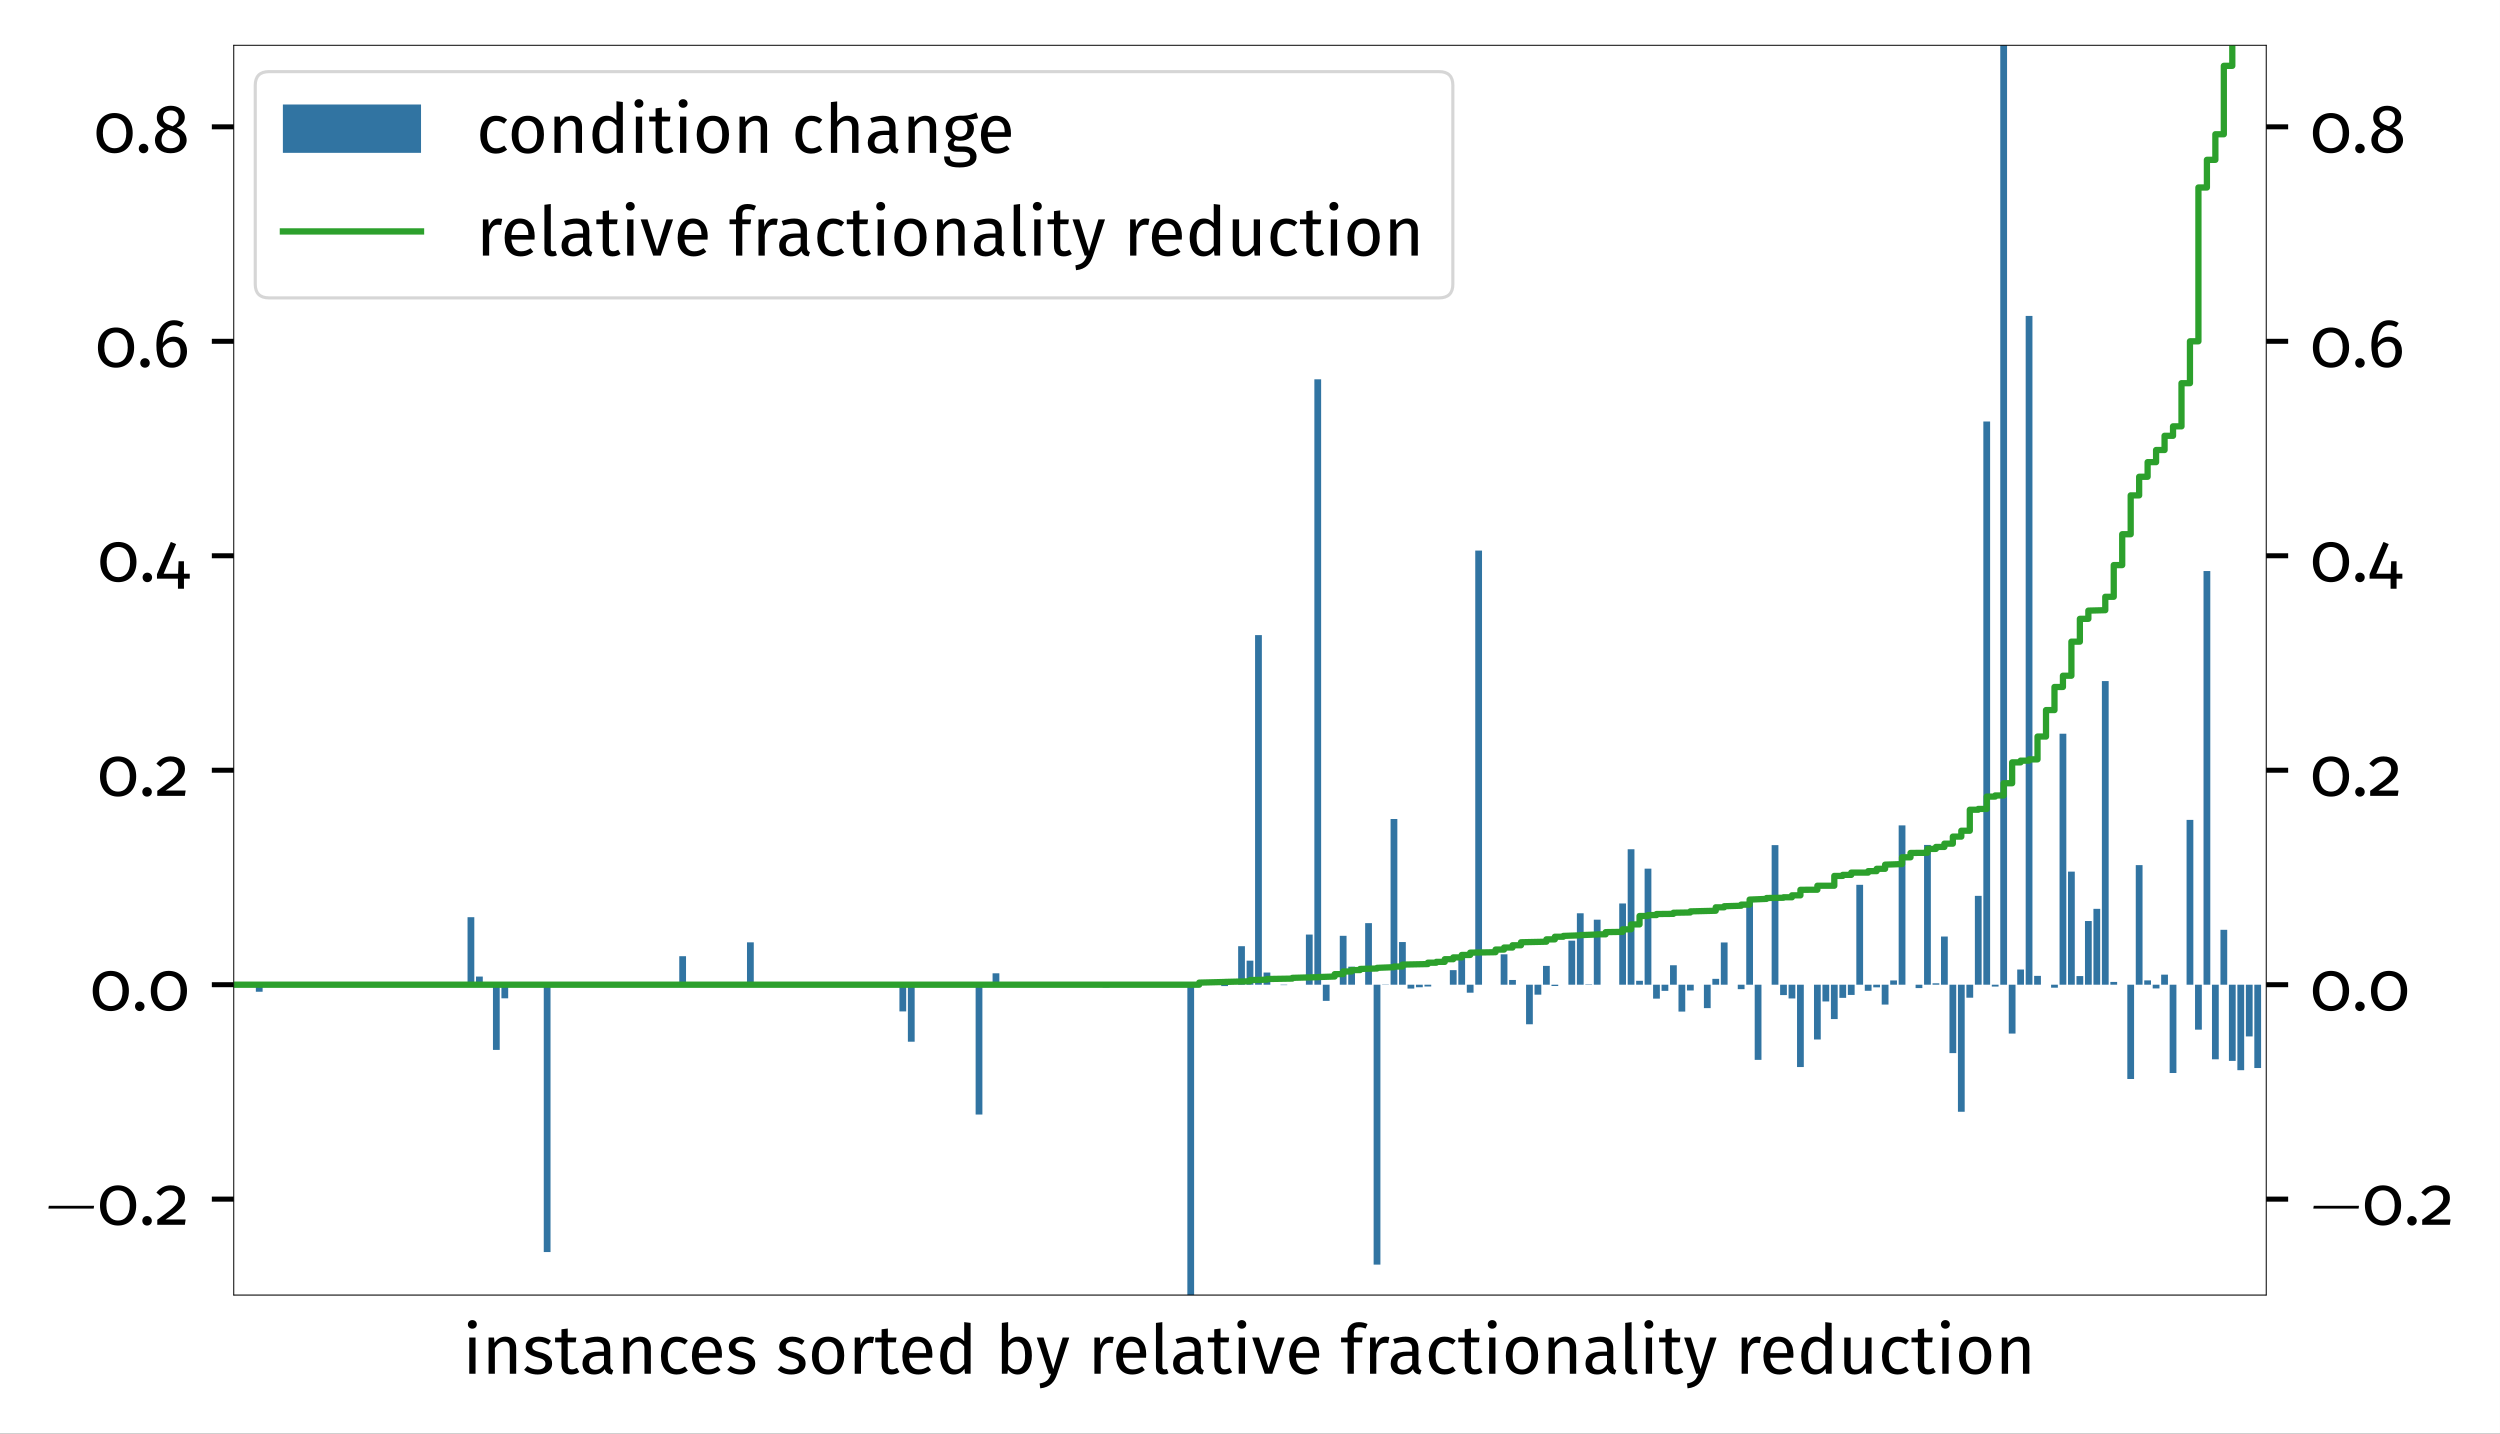 <?xml version="1.0" encoding="UTF-8"?>
<svg xmlns="http://www.w3.org/2000/svg" xmlns:xlink="http://www.w3.org/1999/xlink" width="398.111pt" height="228.295pt" viewBox="0 0 398.111 228.295" version="1.1">
<rect x="0" y="0" width="398.111" height="228.295" fill="#333333" stroke="none"/>
<defs>
<g>
<symbol overflow="visible" id="glyph0-0">
<path style="stroke:none;" d="M 5.953 -11.5 L 1.344 -11.5 L 1.344 3.828 L 5.953 3.828 Z M 5.359 -10.938 L 5.359 3.266 L 1.953 3.266 L 1.953 -10.938 Z M 3.547 -4.938 C 3.125 -4.938 2.531 -4.812 2.531 -4.516 C 2.531 -4.375 2.625 -4.266 2.797 -4.266 C 2.844 -4.266 2.875 -4.266 2.938 -4.297 C 3.125 -4.375 3.281 -4.422 3.5 -4.422 C 4.047 -4.422 4.172 -4.078 4.172 -3.656 C 4.172 -3.078 3.969 -2.859 3.172 -2.812 L 3.172 -1.891 C 3.172 -1.734 3.312 -1.625 3.453 -1.625 C 3.578 -1.625 3.719 -1.734 3.719 -1.891 L 3.719 -2.391 C 4.453 -2.5 4.766 -2.906 4.766 -3.688 C 4.766 -4.344 4.484 -4.938 3.547 -4.938 Z M 3.453 -1.312 C 3.234 -1.312 3.062 -1.156 3.062 -0.938 C 3.062 -0.703 3.234 -0.531 3.453 -0.531 C 3.672 -0.531 3.828 -0.703 3.828 -0.938 C 3.828 -1.156 3.672 -1.312 3.453 -1.312 Z M 3.453 -1.312 "/>
</symbol>
<symbol overflow="visible" id="glyph0-1">
<path style="stroke:none;" d="M 1.531 -8.547 C 1.125 -8.547 0.828 -8.25 0.828 -7.859 C 0.828 -7.469 1.125 -7.172 1.531 -7.172 C 1.953 -7.172 2.25 -7.469 2.25 -7.859 C 2.25 -8.25 1.953 -8.547 1.531 -8.547 Z M 2.047 -5.766 L 1.047 -5.766 L 1.047 0 L 2.047 0 Z M 2.047 -5.766 "/>
</symbol>
<symbol overflow="visible" id="glyph0-2">
<path style="stroke:none;" d="M 3.75 -5.906 C 3 -5.906 2.391 -5.516 2 -4.922 L 1.906 -5.766 L 1.047 -5.766 L 1.047 0 L 2.047 0 L 2.047 -4.094 C 2.438 -4.703 2.875 -5.109 3.516 -5.109 C 4.078 -5.109 4.422 -4.859 4.422 -4 L 4.422 0 L 5.438 0 L 5.438 -4.141 C 5.438 -5.234 4.812 -5.906 3.75 -5.906 Z M 3.75 -5.906 "/>
</symbol>
<symbol overflow="visible" id="glyph0-3">
<path style="stroke:none;" d="M 2.609 -5.906 C 1.406 -5.906 0.531 -5.234 0.531 -4.312 C 0.531 -3.5 1.016 -2.969 2.266 -2.641 C 3.391 -2.344 3.672 -2.125 3.672 -1.562 C 3.672 -1 3.188 -0.672 2.438 -0.672 C 1.812 -0.672 1.266 -0.891 0.812 -1.234 L 0.281 -0.625 C 0.781 -0.188 1.484 0.125 2.453 0.125 C 3.625 0.125 4.734 -0.422 4.734 -1.625 C 4.734 -2.625 4.031 -3.109 2.812 -3.422 C 1.891 -3.656 1.578 -3.875 1.578 -4.344 C 1.578 -4.812 1.984 -5.109 2.641 -5.109 C 3.172 -5.109 3.625 -4.938 4.141 -4.609 L 4.562 -5.25 C 4.016 -5.656 3.422 -5.906 2.609 -5.906 Z M 2.609 -5.906 "/>
</symbol>
<symbol overflow="visible" id="glyph0-4">
<path style="stroke:none;" d="M 3.578 -0.938 C 3.281 -0.781 3.062 -0.703 2.797 -0.703 C 2.297 -0.703 2.109 -0.969 2.109 -1.562 L 2.109 -5 L 3.375 -5 L 3.484 -5.766 L 2.109 -5.766 L 2.109 -7.203 L 1.109 -7.078 L 1.109 -5.766 L 0.094 -5.766 L 0.094 -5 L 1.109 -5 L 1.109 -1.516 C 1.109 -0.438 1.688 0.125 2.656 0.125 C 3.156 0.125 3.578 0 3.953 -0.266 Z M 3.578 -0.938 "/>
</symbol>
<symbol overflow="visible" id="glyph0-5">
<path style="stroke:none;" d="M 4.922 -1.344 L 4.922 -3.984 C 4.922 -5.188 4.297 -5.906 2.906 -5.906 C 2.25 -5.906 1.625 -5.766 0.906 -5.516 L 1.156 -4.781 C 1.75 -4.969 2.297 -5.078 2.719 -5.078 C 3.516 -5.078 3.922 -4.781 3.922 -3.938 L 3.922 -3.516 L 3.031 -3.516 C 1.422 -3.516 0.5 -2.844 0.5 -1.609 C 0.5 -0.578 1.188 0.125 2.328 0.125 C 3.031 0.125 3.641 -0.125 4.047 -0.734 C 4.234 -0.172 4.594 0.062 5.188 0.125 L 5.406 -0.562 C 5.109 -0.672 4.922 -0.844 4.922 -1.344 Z M 2.562 -0.625 C 1.906 -0.625 1.562 -0.984 1.562 -1.672 C 1.562 -2.453 2.109 -2.844 3.172 -2.844 L 3.922 -2.844 L 3.922 -1.516 C 3.594 -0.922 3.156 -0.625 2.562 -0.625 Z M 2.562 -0.625 "/>
</symbol>
<symbol overflow="visible" id="glyph0-6">
<path style="stroke:none;" d="M 3.141 -5.906 C 1.578 -5.906 0.625 -4.672 0.625 -2.844 C 0.625 -0.969 1.594 0.125 3.141 0.125 C 3.812 0.125 4.391 -0.094 4.906 -0.5 L 4.453 -1.156 C 4.016 -0.875 3.672 -0.719 3.188 -0.719 C 2.281 -0.719 1.703 -1.344 1.703 -2.859 C 1.703 -4.359 2.281 -5.078 3.188 -5.078 C 3.672 -5.078 4.031 -4.922 4.422 -4.641 L 4.906 -5.281 C 4.375 -5.734 3.828 -5.906 3.141 -5.906 Z M 3.141 -5.906 "/>
</symbol>
<symbol overflow="visible" id="glyph0-7">
<path style="stroke:none;" d="M 5.406 -3.062 C 5.406 -4.812 4.578 -5.906 3.016 -5.906 C 1.531 -5.906 0.625 -4.625 0.625 -2.828 C 0.625 -1 1.562 0.125 3.172 0.125 C 3.969 0.125 4.625 -0.141 5.188 -0.594 L 4.75 -1.188 C 4.25 -0.844 3.828 -0.688 3.25 -0.688 C 2.422 -0.688 1.797 -1.203 1.703 -2.547 L 5.375 -2.547 C 5.391 -2.672 5.406 -2.859 5.406 -3.062 Z M 4.406 -3.281 L 1.703 -3.281 C 1.781 -4.562 2.281 -5.109 3.047 -5.109 C 3.953 -5.109 4.406 -4.484 4.406 -3.359 Z M 4.406 -3.281 "/>
</symbol>
<symbol overflow="visible" id="glyph0-8">
<path style="stroke:none;" d="M 3.203 -5.906 C 1.562 -5.906 0.625 -4.672 0.625 -2.875 C 0.625 -1.047 1.562 0.125 3.203 0.125 C 4.828 0.125 5.766 -1.109 5.766 -2.891 C 5.766 -4.719 4.859 -5.906 3.203 -5.906 Z M 3.203 -5.094 C 4.156 -5.094 4.688 -4.391 4.688 -2.891 C 4.688 -1.375 4.156 -0.672 3.203 -0.672 C 2.234 -0.672 1.703 -1.375 1.703 -2.875 C 1.703 -4.391 2.25 -5.094 3.203 -5.094 Z M 3.203 -5.094 "/>
</symbol>
<symbol overflow="visible" id="glyph0-9">
<path style="stroke:none;" d="M 3.547 -5.906 C 2.844 -5.906 2.312 -5.469 2 -4.594 L 1.906 -5.766 L 1.047 -5.766 L 1.047 0 L 2.047 0 L 2.047 -3.297 C 2.297 -4.406 2.703 -4.922 3.422 -4.922 C 3.641 -4.922 3.75 -4.891 3.938 -4.859 L 4.125 -5.844 C 3.938 -5.875 3.734 -5.906 3.547 -5.906 Z M 3.547 -5.906 "/>
</symbol>
<symbol overflow="visible" id="glyph0-10">
<path style="stroke:none;" d="M 4.5 -8.219 L 4.5 -5.188 C 4.125 -5.594 3.625 -5.906 2.953 -5.906 C 1.531 -5.906 0.672 -4.625 0.672 -2.859 C 0.672 -1.062 1.453 0.125 2.859 0.125 C 3.578 0.125 4.156 -0.219 4.531 -0.797 L 4.625 0 L 5.516 0 L 5.516 -8.094 Z M 3.078 -0.672 C 2.25 -0.672 1.766 -1.359 1.766 -2.875 C 1.766 -4.375 2.297 -5.109 3.172 -5.109 C 3.734 -5.109 4.141 -4.812 4.5 -4.344 L 4.5 -1.516 C 4.125 -0.984 3.719 -0.672 3.078 -0.672 Z M 3.078 -0.672 "/>
</symbol>
<symbol overflow="visible" id="glyph0-11">
<path style="stroke:none;" d="M 3.688 -5.906 C 2.984 -5.906 2.438 -5.594 2.047 -5.047 L 2.047 -8.219 L 1.047 -8.094 L 1.047 0 L 1.922 0 L 2.031 -0.641 C 2.422 -0.156 2.922 0.125 3.562 0.125 C 4.969 0.125 5.828 -1.078 5.828 -2.891 C 5.828 -4.812 4.984 -5.906 3.688 -5.906 Z M 3.312 -0.672 C 2.797 -0.672 2.344 -0.984 2.047 -1.453 L 2.047 -4.203 C 2.344 -4.672 2.766 -5.109 3.391 -5.109 C 4.203 -5.109 4.75 -4.531 4.75 -2.891 C 4.75 -1.312 4.156 -0.672 3.312 -0.672 Z M 3.312 -0.672 "/>
</symbol>
<symbol overflow="visible" id="glyph0-12">
<path style="stroke:none;" d="M 5.281 -5.766 L 4.234 -5.766 L 2.734 -0.734 L 1.188 -5.766 L 0.109 -5.766 L 2.047 0 L 2.391 0 C 2.062 0.891 1.734 1.344 0.562 1.547 L 0.672 2.328 C 2.266 2.156 2.953 1.266 3.359 0.031 Z M 5.281 -5.766 "/>
</symbol>
<symbol overflow="visible" id="glyph0-13">
<path style="stroke:none;" d="M 2.188 0.125 C 2.484 0.125 2.766 0.062 2.984 -0.062 L 2.734 -0.766 C 2.625 -0.719 2.5 -0.703 2.359 -0.703 C 2.094 -0.703 2 -0.859 2 -1.156 L 2 -8.219 L 0.984 -8.094 L 0.984 -1.141 C 0.984 -0.312 1.453 0.125 2.188 0.125 Z M 2.188 0.125 "/>
</symbol>
<symbol overflow="visible" id="glyph0-14">
<path style="stroke:none;" d="M 5.281 -5.766 L 4.219 -5.766 L 2.719 -0.891 L 1.203 -5.766 L 0.109 -5.766 L 2.109 0 L 3.312 0 Z M 5.281 -5.766 "/>
</symbol>
<symbol overflow="visible" id="glyph0-15">
<path style="stroke:none;" d="M 3 -7.406 C 3.297 -7.406 3.641 -7.344 4.016 -7.188 L 4.328 -7.922 C 3.859 -8.109 3.5 -8.219 2.953 -8.219 C 1.781 -8.219 1.141 -7.531 1.141 -6.562 L 1.141 -5.766 L 0.109 -5.766 L 0.109 -5 L 1.141 -5 L 1.141 0 L 2.141 0 L 2.141 -5 L 3.438 -5 L 3.547 -5.766 L 2.141 -5.766 L 2.141 -6.578 C 2.141 -7.125 2.359 -7.406 3 -7.406 Z M 3 -7.406 "/>
</symbol>
<symbol overflow="visible" id="glyph0-16">
<path style="stroke:none;" d="M 5.328 -5.766 L 4.328 -5.766 L 4.328 -1.656 C 3.969 -1.078 3.5 -0.656 2.875 -0.656 C 2.25 -0.656 2 -0.953 2 -1.734 L 2 -5.766 L 0.984 -5.766 L 0.984 -1.625 C 0.984 -0.5 1.594 0.125 2.594 0.125 C 3.422 0.125 3.953 -0.203 4.391 -0.891 L 4.469 0 L 5.328 0 Z M 5.328 -5.766 "/>
</symbol>
<symbol overflow="visible" id="glyph0-17">
<path style="stroke:none;" d="M 3.312 -6.281 C 1.656 -6.281 0.438 -5.125 0.438 -3.094 C 0.438 -1.047 1.656 0.125 3.312 0.125 C 4.984 0.125 6.203 -1.047 6.203 -3.094 C 6.203 -5.125 4.984 -6.281 3.312 -6.281 Z M 3.312 -5.484 C 4.266 -5.484 5.188 -4.859 5.188 -3.094 C 5.188 -1.328 4.266 -0.672 3.312 -0.672 C 2.375 -0.672 1.453 -1.328 1.453 -3.094 C 1.453 -4.859 2.375 -5.484 3.312 -5.484 Z M 3.312 -5.484 "/>
</symbol>
<symbol overflow="visible" id="glyph0-18">
<path style="stroke:none;" d="M 1.297 -1.391 C 0.875 -1.391 0.547 -1.047 0.547 -0.641 C 0.547 -0.203 0.875 0.125 1.297 0.125 C 1.734 0.125 2.062 -0.203 2.062 -0.641 C 2.062 -1.047 1.734 -1.391 1.297 -1.391 Z M 1.297 -1.391 "/>
</symbol>
<symbol overflow="visible" id="glyph0-19">
<path style="stroke:none;" d="M 2.438 -6.281 C 1.484 -6.281 0.766 -5.875 0.172 -5.125 L 0.812 -4.594 C 1.344 -5.234 1.812 -5.469 2.422 -5.469 C 3.141 -5.469 3.656 -5.016 3.656 -4.312 C 3.656 -3.438 3.312 -2.953 0.312 -0.797 L 0.312 0 L 4.703 0 L 4.828 -0.844 L 1.625 -0.844 C 4.453 -2.641 4.719 -3.359 4.719 -4.344 C 4.719 -5.453 3.828 -6.281 2.438 -6.281 Z M 2.438 -6.281 "/>
</symbol>
<symbol overflow="visible" id="glyph0-20">
<path style="stroke:none;" d="M 5.438 -1.219 L 4.516 -1.219 L 4.516 -3.203 L 3.656 -3.203 L 3.578 -1.219 L 1.281 -1.219 L 3.266 -5.938 L 2.422 -6.281 L 0.219 -1.141 L 0.219 -0.438 L 3.562 -0.438 L 3.562 1.172 L 4.516 1.172 L 4.516 -0.438 L 5.438 -0.438 Z M 5.438 -1.219 "/>
</symbol>
<symbol overflow="visible" id="glyph0-21">
<path style="stroke:none;" d="M 3.422 -4.812 C 2.688 -4.812 2.094 -4.531 1.609 -3.828 C 1.656 -5.516 2.297 -6.641 3.422 -6.641 C 3.844 -6.641 4.203 -6.531 4.562 -6.312 L 4.969 -6.984 C 4.531 -7.266 4.047 -7.438 3.422 -7.438 C 1.641 -7.438 0.609 -5.844 0.609 -3.438 C 0.609 -1.344 1.281 0.125 3.109 0.125 C 4.422 0.125 5.484 -0.891 5.484 -2.484 C 5.484 -4.047 4.5 -4.812 3.422 -4.812 Z M 3.109 -0.672 C 2.094 -0.672 1.672 -1.406 1.625 -3 C 2 -3.609 2.547 -4.016 3.234 -4.016 C 3.938 -4.016 4.453 -3.609 4.453 -2.453 C 4.453 -1.375 3.984 -0.672 3.109 -0.672 Z M 3.109 -0.672 "/>
</symbol>
<symbol overflow="visible" id="glyph0-22">
<path style="stroke:none;" d="M 4 -3.938 C 4.828 -4.344 5.25 -4.844 5.25 -5.594 C 5.25 -6.828 4.125 -7.438 3.016 -7.438 C 1.906 -7.438 0.797 -6.797 0.797 -5.547 C 0.797 -4.797 1.156 -4.234 1.938 -3.844 C 1.047 -3.453 0.5 -2.875 0.5 -1.938 C 0.5 -0.734 1.484 0.125 3 0.125 C 4.484 0.125 5.547 -0.734 5.547 -1.953 C 5.547 -2.875 5 -3.531 4 -3.938 Z M 3.016 -6.688 C 3.828 -6.688 4.266 -6.234 4.266 -5.547 C 4.266 -4.922 3.984 -4.547 3.328 -4.172 L 3.141 -4.234 C 2.297 -4.516 1.781 -4.781 1.781 -5.547 C 1.781 -6.281 2.266 -6.688 3.016 -6.688 Z M 3.016 -0.672 C 2.109 -0.672 1.547 -1.141 1.547 -1.938 C 1.547 -2.734 1.891 -3.234 2.625 -3.594 L 2.891 -3.5 C 4.078 -3.094 4.484 -2.734 4.484 -1.953 C 4.484 -1.188 3.938 -0.672 3.016 -0.672 Z M 3.016 -0.672 "/>
</symbol>
<symbol overflow="visible" id="glyph0-23">
<path style="stroke:none;" d="M 3.75 -5.906 C 3.031 -5.906 2.469 -5.547 2.047 -4.969 L 2.047 -8.188 L 1.047 -8.078 L 1.047 0 L 2.047 0 L 2.047 -4.109 C 2.438 -4.703 2.875 -5.109 3.5 -5.109 C 4.047 -5.109 4.422 -4.859 4.422 -4 L 4.422 0 L 5.438 0 L 5.438 -4.141 C 5.438 -5.219 4.812 -5.906 3.75 -5.906 Z M 3.75 -5.906 "/>
</symbol>
<symbol overflow="visible" id="glyph0-24">
<path style="stroke:none;" d="M 5.406 -6.422 C 4.719 -6.109 4.188 -5.875 2.766 -5.906 C 1.484 -5.906 0.531 -5.078 0.531 -3.891 C 0.531 -3.141 0.844 -2.641 1.516 -2.297 C 1.094 -2.016 0.875 -1.641 0.875 -1.266 C 0.875 -0.688 1.344 -0.172 2.359 -0.172 L 3.281 -0.172 C 4 -0.172 4.438 0.094 4.438 0.641 C 4.438 1.234 4 1.547 2.75 1.547 C 1.484 1.547 1.188 1.234 1.188 0.578 L 0.281 0.578 C 0.281 1.75 0.859 2.328 2.75 2.328 C 4.531 2.328 5.453 1.703 5.453 0.578 C 5.453 -0.344 4.672 -1.016 3.484 -1.016 L 2.562 -1.016 C 1.969 -1.016 1.812 -1.234 1.812 -1.484 C 1.812 -1.703 1.922 -1.906 2.094 -2.031 C 2.328 -1.953 2.562 -1.922 2.828 -1.922 C 4.203 -1.922 5.031 -2.734 5.031 -3.875 C 5.031 -4.547 4.688 -5.031 4.016 -5.328 C 4.672 -5.328 5.219 -5.359 5.703 -5.516 Z M 2.766 -5.188 C 3.578 -5.188 4 -4.75 4 -3.906 C 4 -3.062 3.578 -2.578 2.781 -2.578 C 2 -2.578 1.562 -3.125 1.562 -3.891 C 1.562 -4.641 1.984 -5.188 2.766 -5.188 Z M 2.766 -5.188 "/>
</symbol>
<symbol overflow="visible" id="glyph1-0">
<path style="stroke:none;" d=""/>
</symbol>
<symbol overflow="visible" id="glyph1-1">
<path style="stroke:none;" d="M 7.719 -2.578 L 7.781 -3.016 L 0.578 -3.016 L 0.5 -2.578 Z M 7.719 -2.578 "/>
</symbol>
</g>
<clipPath id="clip1">
  <path d="M 0 0 L 398.109 0 L 398.109 228.297 L 0 228.297 Z M 0 0 "/>
</clipPath>
<clipPath id="clip2">
  <path d="M 189 156 L 191 156 L 191 206.23 L 189 206.23 Z M 189 156 "/>
</clipPath>
<clipPath id="clip3">
  <path d="M 318 7.199 L 320 7.199 L 320 157 L 318 157 Z M 318 7.199 "/>
</clipPath>
<clipPath id="clip4">
  <path d="M 358 156 L 360.875 156 L 360.875 171 L 358 171 Z M 358 156 "/>
</clipPath>
<clipPath id="clip5">
  <path d="M 37.234 7.199 L 360.875 7.199 L 360.875 158 L 37.234 158 Z M 37.234 7.199 "/>
</clipPath>
</defs>
<g id="surface1">
<g clip-path="url(#clip1)" clip-rule="nonzero">
<path style=" stroke:none;fill-rule:nonzero;fill:rgb(100%,100%,100%);fill-opacity:1;" d="M 0 228.297 L 398.109 228.297 L 398.109 0 L 0 0 Z M 0 228.297 "/>
</g>
<path style=" stroke:none;fill-rule:nonzero;fill:rgb(100%,100%,100%);fill-opacity:1;" d="M 37.234 206.23 L 360.875 206.23 L 360.875 7.199 L 37.234 7.199 Z M 37.234 206.23 "/>
<path style=" stroke:none;fill-rule:nonzero;fill:rgb(19.46%,45.343%,63.284%);fill-opacity:1;" d="M 40.742 156.809 L 41.82 156.809 L 41.82 157.93 L 40.742 157.93 Z M 40.742 156.809 "/>
<path style=" stroke:none;fill-rule:nonzero;fill:rgb(19.46%,45.343%,63.284%);fill-opacity:1;" d="M 74.453 156.809 L 75.531 156.809 L 75.531 146.059 L 74.453 146.059 Z M 74.453 156.809 "/>
<path style=" stroke:none;fill-rule:nonzero;fill:rgb(19.46%,45.343%,63.284%);fill-opacity:1;" d="M 75.801 156.809 L 76.883 156.809 L 76.883 155.512 L 75.801 155.512 Z M 75.801 156.809 "/>
<path style=" stroke:none;fill-rule:nonzero;fill:rgb(19.46%,45.343%,63.284%);fill-opacity:1;" d="M 78.5 156.809 L 79.578 156.809 L 79.578 167.191 L 78.5 167.191 Z M 78.5 156.809 "/>
<path style=" stroke:none;fill-rule:nonzero;fill:rgb(19.46%,45.343%,63.284%);fill-opacity:1;" d="M 79.848 156.809 L 80.926 156.809 L 80.926 158.977 L 79.848 158.977 Z M 79.848 156.809 "/>
<path style=" stroke:none;fill-rule:nonzero;fill:rgb(19.46%,45.343%,63.284%);fill-opacity:1;" d="M 86.59 156.809 L 87.668 156.809 L 87.668 199.383 L 86.59 199.383 Z M 86.59 156.809 "/>
<path style=" stroke:none;fill-rule:nonzero;fill:rgb(19.46%,45.343%,63.284%);fill-opacity:1;" d="M 102.773 156.809 L 103.852 156.809 L 103.852 157.062 L 102.773 157.062 Z M 102.773 156.809 "/>
<path style=" stroke:none;fill-rule:nonzero;fill:rgb(19.46%,45.343%,63.284%);fill-opacity:1;" d="M 108.168 156.809 L 109.246 156.809 L 109.246 152.27 L 108.168 152.27 Z M 108.168 156.809 "/>
<path style=" stroke:none;fill-rule:nonzero;fill:rgb(19.46%,45.343%,63.284%);fill-opacity:1;" d="M 118.953 156.809 L 120.035 156.809 L 120.035 150.062 L 118.953 150.062 Z M 118.953 156.809 "/>
<path style=" stroke:none;fill-rule:nonzero;fill:rgb(19.46%,45.343%,63.284%);fill-opacity:1;" d="M 140.531 156.809 L 141.609 156.809 L 141.609 156.656 L 140.531 156.656 Z M 140.531 156.809 "/>
<path style=" stroke:none;fill-rule:nonzero;fill:rgb(19.46%,45.343%,63.284%);fill-opacity:1;" d="M 143.227 156.809 L 144.305 156.809 L 144.305 161.062 L 143.227 161.062 Z M 143.227 156.809 "/>
<path style=" stroke:none;fill-rule:nonzero;fill:rgb(19.46%,45.343%,63.284%);fill-opacity:1;" d="M 144.574 156.809 L 145.656 156.809 L 145.656 165.887 L 144.574 165.887 Z M 144.574 156.809 "/>
<path style=" stroke:none;fill-rule:nonzero;fill:rgb(19.46%,45.343%,63.284%);fill-opacity:1;" d="M 155.363 156.809 L 156.441 156.809 L 156.441 177.484 L 155.363 177.484 Z M 155.363 156.809 "/>
<path style=" stroke:none;fill-rule:nonzero;fill:rgb(19.46%,45.343%,63.284%);fill-opacity:1;" d="M 158.062 156.809 L 159.141 156.809 L 159.141 154.992 L 158.062 154.992 Z M 158.062 156.809 "/>
<path style=" stroke:none;fill-rule:nonzero;fill:rgb(19.46%,45.343%,63.284%);fill-opacity:1;" d="M 175.59 156.809 L 176.672 156.809 L 176.672 157.234 L 175.59 157.234 Z M 175.59 156.809 "/>
<g clip-path="url(#clip2)" clip-rule="nonzero">
<path style=" stroke:none;fill-rule:nonzero;fill:rgb(19.46%,45.343%,63.284%);fill-opacity:1;" d="M 189.078 156.809 L 190.156 156.809 L 190.156 206.23 L 189.078 206.23 Z M 189.078 156.809 "/>
</g>
<path style=" stroke:none;fill-rule:nonzero;fill:rgb(19.46%,45.343%,63.284%);fill-opacity:1;" d="M 194.469 156.809 L 195.551 156.809 L 195.551 157.027 L 194.469 157.027 Z M 194.469 156.809 "/>
<path style=" stroke:none;fill-rule:nonzero;fill:rgb(19.46%,45.343%,63.284%);fill-opacity:1;" d="M 197.168 156.809 L 198.246 156.809 L 198.246 150.676 L 197.168 150.676 Z M 197.168 156.809 "/>
<path style=" stroke:none;fill-rule:nonzero;fill:rgb(19.46%,45.343%,63.284%);fill-opacity:1;" d="M 198.516 156.809 L 199.594 156.809 L 199.594 152.98 L 198.516 152.98 Z M 198.516 156.809 "/>
<path style=" stroke:none;fill-rule:nonzero;fill:rgb(19.46%,45.343%,63.284%);fill-opacity:1;" d="M 199.863 156.809 L 200.945 156.809 L 200.945 101.137 L 199.863 101.137 Z M 199.863 156.809 "/>
<path style=" stroke:none;fill-rule:nonzero;fill:rgb(19.46%,45.343%,63.284%);fill-opacity:1;" d="M 201.215 156.809 L 202.293 156.809 L 202.293 154.871 L 201.215 154.871 Z M 201.215 156.809 "/>
<path style=" stroke:none;fill-rule:nonzero;fill:rgb(19.46%,45.343%,63.284%);fill-opacity:1;" d="M 203.91 156.809 L 204.988 156.809 L 204.988 156.875 L 203.91 156.875 Z M 203.91 156.809 "/>
<path style=" stroke:none;fill-rule:nonzero;fill:rgb(19.46%,45.343%,63.284%);fill-opacity:1;" d="M 207.957 156.809 L 209.035 156.809 L 209.035 148.824 L 207.957 148.824 Z M 207.957 156.809 "/>
<path style=" stroke:none;fill-rule:nonzero;fill:rgb(19.46%,45.343%,63.284%);fill-opacity:1;" d="M 209.305 156.809 L 210.383 156.809 L 210.383 60.402 L 209.305 60.402 Z M 209.305 156.809 "/>
<path style=" stroke:none;fill-rule:nonzero;fill:rgb(19.46%,45.343%,63.284%);fill-opacity:1;" d="M 210.652 156.809 L 211.73 156.809 L 211.73 159.383 L 210.652 159.383 Z M 210.652 156.809 "/>
<path style=" stroke:none;fill-rule:nonzero;fill:rgb(19.46%,45.343%,63.284%);fill-opacity:1;" d="M 213.352 156.809 L 214.43 156.809 L 214.43 149.023 L 213.352 149.023 Z M 213.352 156.809 "/>
<path style=" stroke:none;fill-rule:nonzero;fill:rgb(19.46%,45.343%,63.284%);fill-opacity:1;" d="M 214.699 156.809 L 215.777 156.809 L 215.777 153.941 L 214.699 153.941 Z M 214.699 156.809 "/>
<path style=" stroke:none;fill-rule:nonzero;fill:rgb(19.46%,45.343%,63.284%);fill-opacity:1;" d="M 217.395 156.809 L 218.473 156.809 L 218.473 147.004 L 217.395 147.004 Z M 217.395 156.809 "/>
<path style=" stroke:none;fill-rule:nonzero;fill:rgb(19.46%,45.343%,63.284%);fill-opacity:1;" d="M 218.742 156.809 L 219.824 156.809 L 219.824 201.383 L 218.742 201.383 Z M 218.742 156.809 "/>
<path style=" stroke:none;fill-rule:nonzero;fill:rgb(19.46%,45.343%,63.284%);fill-opacity:1;" d="M 220.094 156.809 L 221.172 156.809 L 221.172 156.852 L 220.094 156.852 Z M 220.094 156.809 "/>
<path style=" stroke:none;fill-rule:nonzero;fill:rgb(19.46%,45.343%,63.284%);fill-opacity:1;" d="M 221.441 156.809 L 222.52 156.809 L 222.52 130.422 L 221.441 130.422 Z M 221.441 156.809 "/>
<path style=" stroke:none;fill-rule:nonzero;fill:rgb(19.46%,45.343%,63.284%);fill-opacity:1;" d="M 222.789 156.809 L 223.867 156.809 L 223.867 150.016 L 222.789 150.016 Z M 222.789 156.809 "/>
<path style=" stroke:none;fill-rule:nonzero;fill:rgb(19.46%,45.343%,63.284%);fill-opacity:1;" d="M 224.137 156.809 L 225.215 156.809 L 225.215 157.426 L 224.137 157.426 Z M 224.137 156.809 "/>
<path style=" stroke:none;fill-rule:nonzero;fill:rgb(19.46%,45.343%,63.284%);fill-opacity:1;" d="M 225.484 156.809 L 226.566 156.809 L 226.566 157.215 L 225.484 157.215 Z M 225.484 156.809 "/>
<path style=" stroke:none;fill-rule:nonzero;fill:rgb(19.46%,45.343%,63.284%);fill-opacity:1;" d="M 226.836 156.809 L 227.914 156.809 L 227.914 157.094 L 226.836 157.094 Z M 226.836 156.809 "/>
<path style=" stroke:none;fill-rule:nonzero;fill:rgb(19.46%,45.343%,63.284%);fill-opacity:1;" d="M 230.879 156.809 L 231.957 156.809 L 231.957 154.488 L 230.879 154.488 Z M 230.879 156.809 "/>
<path style=" stroke:none;fill-rule:nonzero;fill:rgb(19.46%,45.343%,63.284%);fill-opacity:1;" d="M 232.23 156.809 L 233.309 156.809 L 233.309 152.078 L 232.23 152.078 Z M 232.23 156.809 "/>
<path style=" stroke:none;fill-rule:nonzero;fill:rgb(19.46%,45.343%,63.284%);fill-opacity:1;" d="M 233.578 156.809 L 234.656 156.809 L 234.656 158.082 L 233.578 158.082 Z M 233.578 156.809 "/>
<path style=" stroke:none;fill-rule:nonzero;fill:rgb(19.46%,45.343%,63.284%);fill-opacity:1;" d="M 234.926 156.809 L 236.004 156.809 L 236.004 87.676 L 234.926 87.676 Z M 234.926 156.809 "/>
<path style=" stroke:none;fill-rule:nonzero;fill:rgb(19.46%,45.343%,63.284%);fill-opacity:1;" d="M 238.973 156.809 L 240.051 156.809 L 240.051 151.969 L 238.973 151.969 Z M 238.973 156.809 "/>
<path style=" stroke:none;fill-rule:nonzero;fill:rgb(19.46%,45.343%,63.284%);fill-opacity:1;" d="M 240.32 156.809 L 241.398 156.809 L 241.398 156.055 L 240.32 156.055 Z M 240.32 156.809 "/>
<path style=" stroke:none;fill-rule:nonzero;fill:rgb(19.46%,45.343%,63.284%);fill-opacity:1;" d="M 243.016 156.809 L 244.094 156.809 L 244.094 163.109 L 243.016 163.109 Z M 243.016 156.809 "/>
<path style=" stroke:none;fill-rule:nonzero;fill:rgb(19.46%,45.343%,63.284%);fill-opacity:1;" d="M 244.363 156.809 L 245.445 156.809 L 245.445 158.395 L 244.363 158.395 Z M 244.363 156.809 "/>
<path style=" stroke:none;fill-rule:nonzero;fill:rgb(19.46%,45.343%,63.284%);fill-opacity:1;" d="M 245.715 156.809 L 246.793 156.809 L 246.793 153.812 L 245.715 153.812 Z M 245.715 156.809 "/>
<path style=" stroke:none;fill-rule:nonzero;fill:rgb(19.46%,45.343%,63.284%);fill-opacity:1;" d="M 247.062 156.809 L 248.141 156.809 L 248.141 157.016 L 247.062 157.016 Z M 247.062 156.809 "/>
<path style=" stroke:none;fill-rule:nonzero;fill:rgb(19.46%,45.343%,63.284%);fill-opacity:1;" d="M 249.758 156.809 L 250.84 156.809 L 250.84 149.793 L 249.758 149.793 Z M 249.758 156.809 "/>
<path style=" stroke:none;fill-rule:nonzero;fill:rgb(19.46%,45.343%,63.284%);fill-opacity:1;" d="M 251.109 156.809 L 252.188 156.809 L 252.188 145.434 L 251.109 145.434 Z M 251.109 156.809 "/>
<path style=" stroke:none;fill-rule:nonzero;fill:rgb(19.46%,45.343%,63.284%);fill-opacity:1;" d="M 252.457 156.809 L 253.535 156.809 L 253.535 156.742 L 252.457 156.742 Z M 252.457 156.809 "/>
<path style=" stroke:none;fill-rule:nonzero;fill:rgb(19.46%,45.343%,63.284%);fill-opacity:1;" d="M 253.805 156.809 L 254.883 156.809 L 254.883 146.453 L 253.805 146.453 Z M 253.805 156.809 "/>
<path style=" stroke:none;fill-rule:nonzero;fill:rgb(19.46%,45.343%,63.284%);fill-opacity:1;" d="M 257.852 156.809 L 258.93 156.809 L 258.93 143.871 L 257.852 143.871 Z M 257.852 156.809 "/>
<path style=" stroke:none;fill-rule:nonzero;fill:rgb(19.46%,45.343%,63.284%);fill-opacity:1;" d="M 259.199 156.809 L 260.277 156.809 L 260.277 135.238 L 259.199 135.238 Z M 259.199 156.809 "/>
<path style=" stroke:none;fill-rule:nonzero;fill:rgb(19.46%,45.343%,63.284%);fill-opacity:1;" d="M 260.547 156.809 L 261.625 156.809 L 261.625 156.184 L 260.547 156.184 Z M 260.547 156.809 "/>
<path style=" stroke:none;fill-rule:nonzero;fill:rgb(19.46%,45.343%,63.284%);fill-opacity:1;" d="M 261.895 156.809 L 262.973 156.809 L 262.973 138.328 L 261.895 138.328 Z M 261.895 156.809 "/>
<path style=" stroke:none;fill-rule:nonzero;fill:rgb(19.46%,45.343%,63.284%);fill-opacity:1;" d="M 263.246 156.809 L 264.324 156.809 L 264.324 159.027 L 263.246 159.027 Z M 263.246 156.809 "/>
<path style=" stroke:none;fill-rule:nonzero;fill:rgb(19.46%,45.343%,63.284%);fill-opacity:1;" d="M 264.594 156.809 L 265.672 156.809 L 265.672 157.789 L 264.594 157.789 Z M 264.594 156.809 "/>
<path style=" stroke:none;fill-rule:nonzero;fill:rgb(19.46%,45.343%,63.284%);fill-opacity:1;" d="M 265.941 156.809 L 267.02 156.809 L 267.02 153.711 L 265.941 153.711 Z M 265.941 156.809 "/>
<path style=" stroke:none;fill-rule:nonzero;fill:rgb(19.46%,45.343%,63.284%);fill-opacity:1;" d="M 267.289 156.809 L 268.367 156.809 L 268.367 161.09 L 267.289 161.09 Z M 267.289 156.809 "/>
<path style=" stroke:none;fill-rule:nonzero;fill:rgb(19.46%,45.343%,63.284%);fill-opacity:1;" d="M 268.637 156.809 L 269.719 156.809 L 269.719 157.73 L 268.637 157.73 Z M 268.637 156.809 "/>
<path style=" stroke:none;fill-rule:nonzero;fill:rgb(19.46%,45.343%,63.284%);fill-opacity:1;" d="M 271.336 156.809 L 272.414 156.809 L 272.414 160.539 L 271.336 160.539 Z M 271.336 156.809 "/>
<path style=" stroke:none;fill-rule:nonzero;fill:rgb(19.46%,45.343%,63.284%);fill-opacity:1;" d="M 272.684 156.809 L 273.762 156.809 L 273.762 155.875 L 272.684 155.875 Z M 272.684 156.809 "/>
<path style=" stroke:none;fill-rule:nonzero;fill:rgb(19.46%,45.343%,63.284%);fill-opacity:1;" d="M 274.031 156.809 L 275.109 156.809 L 275.109 150.082 L 274.031 150.082 Z M 274.031 156.809 "/>
<path style=" stroke:none;fill-rule:nonzero;fill:rgb(19.46%,45.343%,63.284%);fill-opacity:1;" d="M 276.73 156.809 L 277.809 156.809 L 277.809 157.52 L 276.73 157.52 Z M 276.73 156.809 "/>
<path style=" stroke:none;fill-rule:nonzero;fill:rgb(19.46%,45.343%,63.284%);fill-opacity:1;" d="M 278.078 156.809 L 279.156 156.809 L 279.156 143.617 L 278.078 143.617 Z M 278.078 156.809 "/>
<path style=" stroke:none;fill-rule:nonzero;fill:rgb(19.46%,45.343%,63.284%);fill-opacity:1;" d="M 279.426 156.809 L 280.504 156.809 L 280.504 168.777 L 279.426 168.777 Z M 279.426 156.809 "/>
<path style=" stroke:none;fill-rule:nonzero;fill:rgb(19.46%,45.343%,63.284%);fill-opacity:1;" d="M 282.125 156.809 L 283.203 156.809 L 283.203 134.582 L 282.125 134.582 Z M 282.125 156.809 "/>
<path style=" stroke:none;fill-rule:nonzero;fill:rgb(19.46%,45.343%,63.284%);fill-opacity:1;" d="M 283.473 156.809 L 284.551 156.809 L 284.551 158.461 L 283.473 158.461 Z M 283.473 156.809 "/>
<path style=" stroke:none;fill-rule:nonzero;fill:rgb(19.46%,45.343%,63.284%);fill-opacity:1;" d="M 284.82 156.809 L 285.898 156.809 L 285.898 159 L 284.82 159 Z M 284.82 156.809 "/>
<path style=" stroke:none;fill-rule:nonzero;fill:rgb(19.46%,45.343%,63.284%);fill-opacity:1;" d="M 286.168 156.809 L 287.246 156.809 L 287.246 169.922 L 286.168 169.922 Z M 286.168 156.809 "/>
<path style=" stroke:none;fill-rule:nonzero;fill:rgb(19.46%,45.343%,63.284%);fill-opacity:1;" d="M 288.867 156.809 L 289.945 156.809 L 289.945 165.535 L 288.867 165.535 Z M 288.867 156.809 "/>
<path style=" stroke:none;fill-rule:nonzero;fill:rgb(19.46%,45.343%,63.284%);fill-opacity:1;" d="M 290.215 156.809 L 291.293 156.809 L 291.293 159.477 L 290.215 159.477 Z M 290.215 156.809 "/>
<path style=" stroke:none;fill-rule:nonzero;fill:rgb(19.46%,45.343%,63.284%);fill-opacity:1;" d="M 291.562 156.809 L 292.641 156.809 L 292.641 162.281 L 291.562 162.281 Z M 291.562 156.809 "/>
<path style=" stroke:none;fill-rule:nonzero;fill:rgb(19.46%,45.343%,63.284%);fill-opacity:1;" d="M 292.91 156.809 L 293.988 156.809 L 293.988 158.902 L 292.91 158.902 Z M 292.91 156.809 "/>
<path style=" stroke:none;fill-rule:nonzero;fill:rgb(19.46%,45.343%,63.284%);fill-opacity:1;" d="M 294.258 156.809 L 295.34 156.809 L 295.34 158.438 L 294.258 158.438 Z M 294.258 156.809 "/>
<path style=" stroke:none;fill-rule:nonzero;fill:rgb(19.46%,45.343%,63.284%);fill-opacity:1;" d="M 295.609 156.809 L 296.688 156.809 L 296.688 140.902 L 295.609 140.902 Z M 295.609 156.809 "/>
<path style=" stroke:none;fill-rule:nonzero;fill:rgb(19.46%,45.343%,63.284%);fill-opacity:1;" d="M 296.957 156.809 L 298.035 156.809 L 298.035 157.777 L 296.957 157.777 Z M 296.957 156.809 "/>
<path style=" stroke:none;fill-rule:nonzero;fill:rgb(19.46%,45.343%,63.284%);fill-opacity:1;" d="M 298.305 156.809 L 299.383 156.809 L 299.383 157.227 L 298.305 157.227 Z M 298.305 156.809 "/>
<path style=" stroke:none;fill-rule:nonzero;fill:rgb(19.46%,45.343%,63.284%);fill-opacity:1;" d="M 299.652 156.809 L 300.734 156.809 L 300.734 159.973 L 299.652 159.973 Z M 299.652 156.809 "/>
<path style=" stroke:none;fill-rule:nonzero;fill:rgb(19.46%,45.343%,63.284%);fill-opacity:1;" d="M 301.004 156.809 L 302.082 156.809 L 302.082 156.129 L 301.004 156.129 Z M 301.004 156.809 "/>
<path style=" stroke:none;fill-rule:nonzero;fill:rgb(19.46%,45.343%,63.284%);fill-opacity:1;" d="M 302.352 156.809 L 303.43 156.809 L 303.43 131.438 L 302.352 131.438 Z M 302.352 156.809 "/>
<path style=" stroke:none;fill-rule:nonzero;fill:rgb(19.46%,45.343%,63.284%);fill-opacity:1;" d="M 305.047 156.809 L 306.125 156.809 L 306.125 157.348 L 305.047 157.348 Z M 305.047 156.809 "/>
<path style=" stroke:none;fill-rule:nonzero;fill:rgb(19.46%,45.343%,63.284%);fill-opacity:1;" d="M 306.395 156.809 L 307.477 156.809 L 307.477 134.551 L 306.395 134.551 Z M 306.395 156.809 "/>
<path style=" stroke:none;fill-rule:nonzero;fill:rgb(19.46%,45.343%,63.284%);fill-opacity:1;" d="M 307.746 156.809 L 308.824 156.809 L 308.824 156.586 L 307.746 156.586 Z M 307.746 156.809 "/>
<path style=" stroke:none;fill-rule:nonzero;fill:rgb(19.46%,45.343%,63.284%);fill-opacity:1;" d="M 309.094 156.809 L 310.172 156.809 L 310.172 149.137 L 309.094 149.137 Z M 309.094 156.809 "/>
<path style=" stroke:none;fill-rule:nonzero;fill:rgb(19.46%,45.343%,63.284%);fill-opacity:1;" d="M 310.441 156.809 L 311.52 156.809 L 311.52 167.703 L 310.441 167.703 Z M 310.441 156.809 "/>
<path style=" stroke:none;fill-rule:nonzero;fill:rgb(19.46%,45.343%,63.284%);fill-opacity:1;" d="M 311.789 156.809 L 312.867 156.809 L 312.867 177.043 L 311.789 177.043 Z M 311.789 156.809 "/>
<path style=" stroke:none;fill-rule:nonzero;fill:rgb(19.46%,45.343%,63.284%);fill-opacity:1;" d="M 313.137 156.809 L 314.219 156.809 L 314.219 158.879 L 313.137 158.879 Z M 313.137 156.809 "/>
<path style=" stroke:none;fill-rule:nonzero;fill:rgb(19.46%,45.343%,63.284%);fill-opacity:1;" d="M 314.488 156.809 L 315.566 156.809 L 315.566 142.66 L 314.488 142.66 Z M 314.488 156.809 "/>
<path style=" stroke:none;fill-rule:nonzero;fill:rgb(19.46%,45.343%,63.284%);fill-opacity:1;" d="M 315.836 156.809 L 316.914 156.809 L 316.914 67.121 L 315.836 67.121 Z M 315.836 156.809 "/>
<path style=" stroke:none;fill-rule:nonzero;fill:rgb(19.46%,45.343%,63.284%);fill-opacity:1;" d="M 317.184 156.809 L 318.262 156.809 L 318.262 157.105 L 317.184 157.105 Z M 317.184 156.809 "/>
<g clip-path="url(#clip3)" clip-rule="nonzero">
<path style=" stroke:none;fill-rule:nonzero;fill:rgb(19.46%,45.343%,63.284%);fill-opacity:1;" d="M 318.531 156.809 L 319.613 156.809 L 319.613 7.199 L 318.531 7.199 Z M 318.531 156.809 "/>
</g>
<path style=" stroke:none;fill-rule:nonzero;fill:rgb(19.46%,45.343%,63.284%);fill-opacity:1;" d="M 319.883 156.809 L 320.961 156.809 L 320.961 164.59 L 319.883 164.59 Z M 319.883 156.809 "/>
<path style=" stroke:none;fill-rule:nonzero;fill:rgb(19.46%,45.343%,63.284%);fill-opacity:1;" d="M 321.23 156.809 L 322.309 156.809 L 322.309 154.391 L 321.23 154.391 Z M 321.23 156.809 "/>
<path style=" stroke:none;fill-rule:nonzero;fill:rgb(19.46%,45.343%,63.284%);fill-opacity:1;" d="M 322.578 156.809 L 323.656 156.809 L 323.656 50.309 L 322.578 50.309 Z M 322.578 156.809 "/>
<path style=" stroke:none;fill-rule:nonzero;fill:rgb(19.46%,45.343%,63.284%);fill-opacity:1;" d="M 323.926 156.809 L 325.004 156.809 L 325.004 155.402 L 323.926 155.402 Z M 323.926 156.809 "/>
<path style=" stroke:none;fill-rule:nonzero;fill:rgb(19.46%,45.343%,63.284%);fill-opacity:1;" d="M 326.625 156.809 L 327.703 156.809 L 327.703 157.285 L 326.625 157.285 Z M 326.625 156.809 "/>
<path style=" stroke:none;fill-rule:nonzero;fill:rgb(19.46%,45.343%,63.284%);fill-opacity:1;" d="M 327.973 156.809 L 329.051 156.809 L 329.051 116.84 L 327.973 116.84 Z M 327.973 156.809 "/>
<path style=" stroke:none;fill-rule:nonzero;fill:rgb(19.46%,45.343%,63.284%);fill-opacity:1;" d="M 329.32 156.809 L 330.398 156.809 L 330.398 138.801 L 329.32 138.801 Z M 329.32 156.809 "/>
<path style=" stroke:none;fill-rule:nonzero;fill:rgb(19.46%,45.343%,63.284%);fill-opacity:1;" d="M 330.668 156.809 L 331.746 156.809 L 331.746 155.434 L 330.668 155.434 Z M 330.668 156.809 "/>
<path style=" stroke:none;fill-rule:nonzero;fill:rgb(19.46%,45.343%,63.284%);fill-opacity:1;" d="M 332.02 156.809 L 333.098 156.809 L 333.098 146.668 L 332.02 146.668 Z M 332.02 156.809 "/>
<path style=" stroke:none;fill-rule:nonzero;fill:rgb(19.46%,45.343%,63.284%);fill-opacity:1;" d="M 333.367 156.809 L 334.445 156.809 L 334.445 144.727 L 333.367 144.727 Z M 333.367 156.809 "/>
<path style=" stroke:none;fill-rule:nonzero;fill:rgb(19.46%,45.343%,63.284%);fill-opacity:1;" d="M 334.715 156.809 L 335.793 156.809 L 335.793 108.457 L 334.715 108.457 Z M 334.715 156.809 "/>
<path style=" stroke:none;fill-rule:nonzero;fill:rgb(19.46%,45.343%,63.284%);fill-opacity:1;" d="M 336.062 156.809 L 337.141 156.809 L 337.141 156.367 L 336.062 156.367 Z M 336.062 156.809 "/>
<path style=" stroke:none;fill-rule:nonzero;fill:rgb(19.46%,45.343%,63.284%);fill-opacity:1;" d="M 338.762 156.809 L 339.84 156.809 L 339.84 171.824 L 338.762 171.824 Z M 338.762 156.809 "/>
<path style=" stroke:none;fill-rule:nonzero;fill:rgb(19.46%,45.343%,63.284%);fill-opacity:1;" d="M 340.109 156.809 L 341.188 156.809 L 341.188 137.766 L 340.109 137.766 Z M 340.109 156.809 "/>
<path style=" stroke:none;fill-rule:nonzero;fill:rgb(19.46%,45.343%,63.284%);fill-opacity:1;" d="M 341.457 156.809 L 342.535 156.809 L 342.535 156.121 L 341.457 156.121 Z M 341.457 156.809 "/>
<path style=" stroke:none;fill-rule:nonzero;fill:rgb(19.46%,45.343%,63.284%);fill-opacity:1;" d="M 342.805 156.809 L 343.883 156.809 L 343.883 157.402 L 342.805 157.402 Z M 342.805 156.809 "/>
<path style=" stroke:none;fill-rule:nonzero;fill:rgb(19.46%,45.343%,63.284%);fill-opacity:1;" d="M 344.152 156.809 L 345.234 156.809 L 345.234 155.207 L 344.152 155.207 Z M 344.152 156.809 "/>
<path style=" stroke:none;fill-rule:nonzero;fill:rgb(19.46%,45.343%,63.284%);fill-opacity:1;" d="M 345.504 156.809 L 346.582 156.809 L 346.582 170.871 L 345.504 170.871 Z M 345.504 156.809 "/>
<path style=" stroke:none;fill-rule:nonzero;fill:rgb(19.46%,45.343%,63.284%);fill-opacity:1;" d="M 348.199 156.809 L 349.277 156.809 L 349.277 130.562 L 348.199 130.562 Z M 348.199 156.809 "/>
<path style=" stroke:none;fill-rule:nonzero;fill:rgb(19.46%,45.343%,63.284%);fill-opacity:1;" d="M 349.547 156.809 L 350.629 156.809 L 350.629 163.969 L 349.547 163.969 Z M 349.547 156.809 "/>
<path style=" stroke:none;fill-rule:nonzero;fill:rgb(19.46%,45.343%,63.284%);fill-opacity:1;" d="M 350.898 156.809 L 351.977 156.809 L 351.977 90.934 L 350.898 90.934 Z M 350.898 156.809 "/>
<path style=" stroke:none;fill-rule:nonzero;fill:rgb(19.46%,45.343%,63.284%);fill-opacity:1;" d="M 352.246 156.809 L 353.324 156.809 L 353.324 168.688 L 352.246 168.688 Z M 352.246 156.809 "/>
<path style=" stroke:none;fill-rule:nonzero;fill:rgb(19.46%,45.343%,63.284%);fill-opacity:1;" d="M 353.594 156.809 L 354.672 156.809 L 354.672 148.066 L 353.594 148.066 Z M 353.594 156.809 "/>
<path style=" stroke:none;fill-rule:nonzero;fill:rgb(19.46%,45.343%,63.284%);fill-opacity:1;" d="M 354.941 156.809 L 356.02 156.809 L 356.02 168.941 L 354.941 168.941 Z M 354.941 156.809 "/>
<path style=" stroke:none;fill-rule:nonzero;fill:rgb(19.46%,45.343%,63.284%);fill-opacity:1;" d="M 356.289 156.809 L 357.371 156.809 L 357.371 170.422 L 356.289 170.422 Z M 356.289 156.809 "/>
<path style=" stroke:none;fill-rule:nonzero;fill:rgb(19.46%,45.343%,63.284%);fill-opacity:1;" d="M 357.641 156.809 L 358.719 156.809 L 358.719 165.047 L 357.641 165.047 Z M 357.641 156.809 "/>
<g clip-path="url(#clip4)" clip-rule="nonzero">
<path style=" stroke:none;fill-rule:nonzero;fill:rgb(19.46%,45.343%,63.284%);fill-opacity:1;" d="M 358.988 156.809 L 360.066 156.809 L 360.066 170.078 L 358.988 170.078 Z M 358.988 156.809 "/>
</g>
<g style="fill:rgb(0%,0%,0%);fill-opacity:1;">
  <use xlink:href="#glyph0-1" x="73.68" y="218.761"/>
  <use xlink:href="#glyph0-2" x="76.76" y="218.761"/>
  <use xlink:href="#glyph0-3" x="83.182" y="218.761"/>
  <use xlink:href="#glyph0-4" x="88.3" y="218.761"/>
  <use xlink:href="#glyph0-5" x="92.256" y="218.761"/>
  <use xlink:href="#glyph0-2" x="98.206" y="218.761"/>
  <use xlink:href="#glyph0-6" x="104.628" y="218.761"/>
</g>
<g style="fill:rgb(0%,0%,0%);fill-opacity:1;">
  <use xlink:href="#glyph0-7" x="109.56" y="218.761"/>
  <use xlink:href="#glyph0-3" x="115.532" y="218.761"/>
</g>
<g style="fill:rgb(0%,0%,0%);fill-opacity:1;">
  <use xlink:href="#glyph0-3" x="123.554" y="218.761"/>
  <use xlink:href="#glyph0-8" x="128.672" y="218.761"/>
  <use xlink:href="#glyph0-9" x="135.061" y="218.761"/>
  <use xlink:href="#glyph0-4" x="139.28" y="218.761"/>
</g>
<g style="fill:rgb(0%,0%,0%);fill-opacity:1;">
  <use xlink:href="#glyph0-7" x="143.072" y="218.761"/>
  <use xlink:href="#glyph0-10" x="149.045" y="218.761"/>
</g>
<g style="fill:rgb(0%,0%,0%);fill-opacity:1;">
  <use xlink:href="#glyph0-11" x="158.491" y="218.761"/>
  <use xlink:href="#glyph0-12" x="164.99" y="218.761"/>
</g>
<g style="fill:rgb(0%,0%,0%);fill-opacity:1;">
  <use xlink:href="#glyph0-9" x="173.231" y="218.761"/>
</g>
<g style="fill:rgb(0%,0%,0%);fill-opacity:1;">
  <use xlink:href="#glyph0-7" x="177.121" y="218.761"/>
  <use xlink:href="#glyph0-13" x="183.094" y="218.761"/>
  <use xlink:href="#glyph0-5" x="186.305" y="218.761"/>
  <use xlink:href="#glyph0-4" x="192.256" y="218.761"/>
  <use xlink:href="#glyph0-1" x="196.212" y="218.761"/>
  <use xlink:href="#glyph0-14" x="199.291" y="218.761"/>
  <use xlink:href="#glyph0-7" x="204.672" y="218.761"/>
</g>
<g style="fill:rgb(0%,0%,0%);fill-opacity:1;">
  <use xlink:href="#glyph0-15" x="213.45" y="218.761"/>
  <use xlink:href="#glyph0-9" x="217.121" y="218.761"/>
</g>
<g style="fill:rgb(0%,0%,0%);fill-opacity:1;">
  <use xlink:href="#glyph0-5" x="220.957" y="218.761"/>
  <use xlink:href="#glyph0-6" x="226.908" y="218.761"/>
  <use xlink:href="#glyph0-4" x="232.135" y="218.761"/>
  <use xlink:href="#glyph0-1" x="236.091" y="218.761"/>
  <use xlink:href="#glyph0-8" x="239.171" y="218.761"/>
  <use xlink:href="#glyph0-2" x="245.56" y="218.761"/>
  <use xlink:href="#glyph0-5" x="251.982" y="218.761"/>
</g>
<g style="fill:rgb(0%,0%,0%);fill-opacity:1;">
  <use xlink:href="#glyph0-13" x="257.823" y="218.761"/>
  <use xlink:href="#glyph0-1" x="261.034" y="218.761"/>
  <use xlink:href="#glyph0-4" x="264.113" y="218.761"/>
  <use xlink:href="#glyph0-12" x="268.069" y="218.761"/>
</g>
<g style="fill:rgb(0%,0%,0%);fill-opacity:1;">
  <use xlink:href="#glyph0-9" x="276.3" y="218.761"/>
</g>
<g style="fill:rgb(0%,0%,0%);fill-opacity:1;">
  <use xlink:href="#glyph0-7" x="280.19" y="218.761"/>
  <use xlink:href="#glyph0-10" x="286.163" y="218.761"/>
  <use xlink:href="#glyph0-16" x="292.705" y="218.761"/>
  <use xlink:href="#glyph0-6" x="299.072" y="218.761"/>
  <use xlink:href="#glyph0-4" x="304.3" y="218.761"/>
  <use xlink:href="#glyph0-1" x="308.256" y="218.761"/>
  <use xlink:href="#glyph0-8" x="311.335" y="218.761"/>
  <use xlink:href="#glyph0-2" x="317.724" y="218.761"/>
</g>
<path style="fill:none;stroke-width:0.8;stroke-linecap:butt;stroke-linejoin:round;stroke:rgb(0%,0%,0%);stroke-opacity:1;stroke-miterlimit:10;" d="M 37.234 37.338 L 33.734 37.338 " transform="matrix(1,0,0,-1,0,228.295)"/>
<g style="fill:rgb(0%,0%,0%);fill-opacity:1;">
  <use xlink:href="#glyph1-1" x="7.2" y="195.038"/>
</g>
<g style="fill:rgb(0%,0%,0%);fill-opacity:1;">
  <use xlink:href="#glyph0-17" x="15.485" y="195.038"/>
  <use xlink:href="#glyph0-18" x="22.115" y="195.038"/>
  <use xlink:href="#glyph0-19" x="24.734" y="195.038"/>
</g>
<path style="fill:none;stroke-width:0.8;stroke-linecap:butt;stroke-linejoin:round;stroke:rgb(0%,0%,0%);stroke-opacity:1;stroke-miterlimit:10;" d="M 37.234 71.487 L 33.734 71.487 " transform="matrix(1,0,0,-1,0,228.295)"/>
<g style="fill:rgb(0%,0%,0%);fill-opacity:1;">
  <use xlink:href="#glyph0-17" x="14.323" y="160.886"/>
  <use xlink:href="#glyph0-18" x="20.953" y="160.886"/>
  <use xlink:href="#glyph0-17" x="23.573" y="160.886"/>
</g>
<path style="fill:none;stroke-width:0.8;stroke-linecap:butt;stroke-linejoin:round;stroke:rgb(0%,0%,0%);stroke-opacity:1;stroke-miterlimit:10;" d="M 37.234 105.639 L 33.734 105.639 " transform="matrix(1,0,0,-1,0,228.295)"/>
<g style="fill:rgb(0%,0%,0%);fill-opacity:1;">
  <use xlink:href="#glyph0-17" x="15.485" y="126.734"/>
  <use xlink:href="#glyph0-18" x="22.115" y="126.734"/>
  <use xlink:href="#glyph0-19" x="24.734" y="126.734"/>
</g>
<path style="fill:none;stroke-width:0.8;stroke-linecap:butt;stroke-linejoin:round;stroke:rgb(0%,0%,0%);stroke-opacity:1;stroke-miterlimit:10;" d="M 37.234 139.791 L 33.734 139.791 " transform="matrix(1,0,0,-1,0,228.295)"/>
<g style="fill:rgb(0%,0%,0%);fill-opacity:1;">
  <use xlink:href="#glyph0-17" x="15.529" y="92.583"/>
  <use xlink:href="#glyph0-18" x="22.159" y="92.583"/>
  <use xlink:href="#glyph0-20" x="24.778" y="92.583"/>
</g>
<path style="fill:none;stroke-width:0.8;stroke-linecap:butt;stroke-linejoin:round;stroke:rgb(0%,0%,0%);stroke-opacity:1;stroke-miterlimit:10;" d="M 37.234 173.944 L 33.734 173.944 " transform="matrix(1,0,0,-1,0,228.295)"/>
<g style="fill:rgb(0%,0%,0%);fill-opacity:1;">
  <use xlink:href="#glyph0-17" x="15.156" y="58.431"/>
  <use xlink:href="#glyph0-18" x="21.786" y="58.431"/>
</g>
<g style="fill:rgb(0%,0%,0%);fill-opacity:1;">
  <use xlink:href="#glyph0-21" x="24.296" y="58.431"/>
</g>
<path style="fill:none;stroke-width:0.8;stroke-linecap:butt;stroke-linejoin:round;stroke:rgb(0%,0%,0%);stroke-opacity:1;stroke-miterlimit:10;" d="M 37.234 208.096 L 33.734 208.096 " transform="matrix(1,0,0,-1,0,228.295)"/>
<g style="fill:rgb(0%,0%,0%);fill-opacity:1;">
  <use xlink:href="#glyph0-17" x="14.926" y="24.279"/>
  <use xlink:href="#glyph0-18" x="21.556" y="24.279"/>
  <use xlink:href="#glyph0-22" x="24.175" y="24.279"/>
</g>
<path style="fill:none;stroke-width:0.1;stroke-linecap:square;stroke-linejoin:miter;stroke:rgb(0%,0%,0%);stroke-opacity:1;stroke-miterlimit:10;" d="M 37.234 22.065 L 37.234 221.096 " transform="matrix(1,0,0,-1,0,228.295)"/>
<path style="fill:none;stroke-width:0.1;stroke-linecap:square;stroke-linejoin:miter;stroke:rgb(0%,0%,0%);stroke-opacity:1;stroke-miterlimit:10;" d="M 360.875 22.065 L 360.875 221.096 " transform="matrix(1,0,0,-1,0,228.295)"/>
<path style="fill:none;stroke-width:0.1;stroke-linecap:square;stroke-linejoin:miter;stroke:rgb(0%,0%,0%);stroke-opacity:1;stroke-miterlimit:10;" d="M 37.234 22.065 L 360.875 22.065 " transform="matrix(1,0,0,-1,0,228.295)"/>
<path style="fill:none;stroke-width:0.1;stroke-linecap:square;stroke-linejoin:miter;stroke:rgb(0%,0%,0%);stroke-opacity:1;stroke-miterlimit:10;" d="M 37.234 221.096 L 360.875 221.096 " transform="matrix(1,0,0,-1,0,228.295)"/>
<path style="fill:none;stroke-width:0.8;stroke-linecap:butt;stroke-linejoin:round;stroke:rgb(0%,0%,0%);stroke-opacity:1;stroke-miterlimit:10;" d="M 360.875 37.338 L 364.375 37.338 " transform="matrix(1,0,0,-1,0,228.295)"/>
<g style="fill:rgb(0%,0%,0%);fill-opacity:1;">
  <use xlink:href="#glyph1-1" x="367.876" y="195.038"/>
</g>
<g style="fill:rgb(0%,0%,0%);fill-opacity:1;">
  <use xlink:href="#glyph0-17" x="376.16" y="195.038"/>
  <use xlink:href="#glyph0-18" x="382.791" y="195.038"/>
  <use xlink:href="#glyph0-19" x="385.41" y="195.038"/>
</g>
<path style="fill:none;stroke-width:0.8;stroke-linecap:butt;stroke-linejoin:round;stroke:rgb(0%,0%,0%);stroke-opacity:1;stroke-miterlimit:10;" d="M 360.875 71.487 L 364.375 71.487 " transform="matrix(1,0,0,-1,0,228.295)"/>
<g style="fill:rgb(0%,0%,0%);fill-opacity:1;">
  <use xlink:href="#glyph0-17" x="367.876" y="160.886"/>
  <use xlink:href="#glyph0-18" x="374.506" y="160.886"/>
  <use xlink:href="#glyph0-17" x="377.125" y="160.886"/>
</g>
<path style="fill:none;stroke-width:0.8;stroke-linecap:butt;stroke-linejoin:round;stroke:rgb(0%,0%,0%);stroke-opacity:1;stroke-miterlimit:10;" d="M 360.875 105.639 L 364.375 105.639 " transform="matrix(1,0,0,-1,0,228.295)"/>
<g style="fill:rgb(0%,0%,0%);fill-opacity:1;">
  <use xlink:href="#glyph0-17" x="367.876" y="126.734"/>
  <use xlink:href="#glyph0-18" x="374.506" y="126.734"/>
  <use xlink:href="#glyph0-19" x="377.125" y="126.734"/>
</g>
<path style="fill:none;stroke-width:0.8;stroke-linecap:butt;stroke-linejoin:round;stroke:rgb(0%,0%,0%);stroke-opacity:1;stroke-miterlimit:10;" d="M 360.875 139.791 L 364.375 139.791 " transform="matrix(1,0,0,-1,0,228.295)"/>
<g style="fill:rgb(0%,0%,0%);fill-opacity:1;">
  <use xlink:href="#glyph0-17" x="367.876" y="92.583"/>
  <use xlink:href="#glyph0-18" x="374.506" y="92.583"/>
  <use xlink:href="#glyph0-20" x="377.125" y="92.583"/>
</g>
<path style="fill:none;stroke-width:0.8;stroke-linecap:butt;stroke-linejoin:round;stroke:rgb(0%,0%,0%);stroke-opacity:1;stroke-miterlimit:10;" d="M 360.875 173.944 L 364.375 173.944 " transform="matrix(1,0,0,-1,0,228.295)"/>
<g style="fill:rgb(0%,0%,0%);fill-opacity:1;">
  <use xlink:href="#glyph0-17" x="367.876" y="58.431"/>
  <use xlink:href="#glyph0-18" x="374.506" y="58.431"/>
</g>
<g style="fill:rgb(0%,0%,0%);fill-opacity:1;">
  <use xlink:href="#glyph0-21" x="377.015" y="58.431"/>
</g>
<path style="fill:none;stroke-width:0.8;stroke-linecap:butt;stroke-linejoin:round;stroke:rgb(0%,0%,0%);stroke-opacity:1;stroke-miterlimit:10;" d="M 360.875 208.096 L 364.375 208.096 " transform="matrix(1,0,0,-1,0,228.295)"/>
<g style="fill:rgb(0%,0%,0%);fill-opacity:1;">
  <use xlink:href="#glyph0-17" x="367.876" y="24.279"/>
  <use xlink:href="#glyph0-18" x="374.506" y="24.279"/>
  <use xlink:href="#glyph0-22" x="377.125" y="24.279"/>
</g>
<g clip-path="url(#clip5)" clip-rule="nonzero">
<path style="fill:none;stroke-width:1;stroke-linecap:square;stroke-linejoin:round;stroke:rgb(17.255%,62.744%,17.255%);stroke-opacity:1;stroke-miterlimit:10;" d="M 37.234 71.487 L 190.965 71.487 L 190.965 71.819 L 195.012 71.92 L 195.012 71.928 L 199.055 72.03 L 199.055 72.221 L 201.754 72.288 L 201.754 72.393 L 205.797 72.459 L 205.797 72.577 L 209.844 72.686 L 209.844 72.702 L 212.539 72.791 L 212.539 73.166 L 213.891 73.166 L 213.891 73.596 L 215.238 73.596 L 215.238 73.819 L 216.586 73.819 L 216.586 73.998 L 219.281 74.065 L 219.281 74.17 L 221.98 74.276 L 221.98 74.381 L 223.328 74.381 L 223.328 74.69 L 227.375 74.772 L 227.375 74.991 L 228.723 74.991 L 228.723 75.123 L 230.07 75.123 L 230.07 75.545 L 231.418 75.545 L 231.418 75.831 L 232.77 75.831 L 232.77 76.221 L 234.117 76.221 L 234.117 76.592 L 238.16 76.663 L 238.16 77.081 L 239.512 77.081 L 239.512 77.405 L 240.859 77.405 L 240.859 77.768 L 242.207 77.768 L 242.207 78.245 L 246.254 78.334 L 246.254 78.706 L 247.602 78.706 L 247.602 79.127 L 248.949 79.127 L 248.949 79.256 L 251.648 79.35 L 251.648 79.381 L 254.344 79.483 L 254.344 79.506 L 255.691 79.506 L 255.691 79.858 L 258.391 79.901 L 258.391 80.307 L 259.738 80.307 L 259.738 81.088 L 261.086 81.088 L 261.086 82.428 L 262.434 82.428 L 262.434 82.573 L 263.785 82.573 L 263.785 82.741 L 266.48 82.768 L 266.48 82.944 L 269.176 82.991 L 269.176 83.163 L 273.223 83.264 L 273.223 83.811 L 274.57 83.811 L 274.57 83.983 L 277.27 84.061 L 277.27 84.237 L 278.617 84.237 L 278.617 85.041 L 281.312 85.151 L 281.312 85.291 L 284.012 85.334 L 284.012 85.409 L 285.359 85.409 L 285.359 85.717 L 286.707 85.717 L 286.707 86.6 L 289.406 86.612 L 289.406 87.248 L 292.102 87.248 L 292.102 88.811 L 293.449 88.811 L 293.449 88.975 L 294.801 88.975 L 294.801 89.338 L 297.496 89.342 L 297.496 89.569 L 298.844 89.569 L 298.844 89.94 L 300.191 89.94 L 300.191 90.604 L 302.891 90.698 L 302.891 91.776 L 304.238 91.776 L 304.238 92.467 L 306.938 92.491 L 306.938 93.112 L 308.285 93.112 L 308.285 93.424 L 309.633 93.424 L 309.633 93.948 L 310.98 93.948 L 310.98 95.069 L 312.328 95.069 L 312.328 96.006 L 313.68 96.006 L 313.68 99.35 L 315.027 99.35 L 315.027 99.479 L 316.375 99.479 L 316.375 101.444 L 317.723 101.444 L 317.723 101.623 L 319.07 101.623 L 319.07 103.569 L 320.422 103.569 L 320.422 106.893 L 321.77 106.893 L 321.77 107.166 L 323.117 107.166 L 323.117 107.37 L 324.465 107.37 L 324.465 111.002 L 325.816 111.002 L 325.816 115.217 L 327.164 115.217 L 327.164 118.897 L 328.512 118.897 L 328.512 120.69 L 329.859 120.69 L 329.859 126.116 L 331.207 126.116 L 331.207 129.748 L 332.559 129.748 L 332.559 131.057 L 335.254 131.127 L 335.254 133.26 L 336.602 133.26 L 336.602 138.307 L 337.949 138.307 L 337.949 143.221 L 339.301 143.221 L 339.301 149.409 L 340.648 149.409 L 340.648 152.373 L 341.996 152.373 L 341.996 154.702 L 343.344 154.702 L 343.344 156.631 L 344.695 156.631 L 344.695 158.897 L 346.043 158.897 L 346.043 160.401 L 347.391 160.401 L 347.391 167.276 L 348.738 167.276 L 348.738 173.944 L 350.086 173.944 L 350.086 198.436 L 351.438 198.436 L 351.438 202.842 L 352.785 202.842 L 352.785 206.916 L 354.133 206.916 L 354.133 217.811 L 355.48 217.811 L 355.48 223.381 L 356.828 223.381 L 356.828 224.881 L 358.18 224.881 L 358.18 227.245 L 359.527 227.245 " transform="matrix(1,0,0,-1,0,228.295)"/>
</g>
<path style="fill:none;stroke-width:0.1;stroke-linecap:square;stroke-linejoin:miter;stroke:rgb(0%,0%,0%);stroke-opacity:1;stroke-miterlimit:10;" d="M 37.234 22.065 L 37.234 221.096 " transform="matrix(1,0,0,-1,0,228.295)"/>
<path style="fill:none;stroke-width:0.1;stroke-linecap:square;stroke-linejoin:miter;stroke:rgb(0%,0%,0%);stroke-opacity:1;stroke-miterlimit:10;" d="M 360.875 22.065 L 360.875 221.096 " transform="matrix(1,0,0,-1,0,228.295)"/>
<path style="fill:none;stroke-width:0.1;stroke-linecap:square;stroke-linejoin:miter;stroke:rgb(0%,0%,0%);stroke-opacity:1;stroke-miterlimit:10;" d="M 37.234 22.065 L 360.875 22.065 " transform="matrix(1,0,0,-1,0,228.295)"/>
<path style="fill:none;stroke-width:0.1;stroke-linecap:square;stroke-linejoin:miter;stroke:rgb(0%,0%,0%);stroke-opacity:1;stroke-miterlimit:10;" d="M 37.234 221.096 L 360.875 221.096 " transform="matrix(1,0,0,-1,0,228.295)"/>
<path style="fill-rule:nonzero;fill:rgb(100%,100%,100%);fill-opacity:0.8;stroke-width:0.5;stroke-linecap:butt;stroke-linejoin:miter;stroke:rgb(79.999%,79.999%,79.999%);stroke-opacity:0.8;stroke-miterlimit:10;" d="M 42.848 180.858 L 229.16 180.858 C 230.625 180.858 231.359 181.588 231.359 183.057 L 231.359 214.686 C 231.359 216.155 230.625 216.889 229.16 216.889 L 42.848 216.889 C 41.383 216.889 40.648 216.155 40.648 214.686 L 40.648 183.057 C 40.648 181.588 41.383 180.858 42.848 180.858 Z M 42.848 180.858 " transform="matrix(1,0,0,-1,0,228.295)"/>
<path style=" stroke:none;fill-rule:nonzero;fill:rgb(19.46%,45.343%,63.284%);fill-opacity:1;" d="M 45.047 24.34 L 67.047 24.34 L 67.047 16.641 L 45.047 16.641 Z M 45.047 24.34 "/>
<g style="fill:rgb(0%,0%,0%);fill-opacity:1;">
  <use xlink:href="#glyph0-6" x="75.848" y="24.339"/>
</g>
<g style="fill:rgb(0%,0%,0%);fill-opacity:1;">
  <use xlink:href="#glyph0-8" x="80.856" y="24.339"/>
  <use xlink:href="#glyph0-2" x="87.245" y="24.339"/>
  <use xlink:href="#glyph0-10" x="93.667" y="24.339"/>
  <use xlink:href="#glyph0-1" x="100.209" y="24.339"/>
  <use xlink:href="#glyph0-4" x="103.289" y="24.339"/>
  <use xlink:href="#glyph0-1" x="107.245" y="24.339"/>
  <use xlink:href="#glyph0-8" x="110.324" y="24.339"/>
  <use xlink:href="#glyph0-2" x="116.713" y="24.339"/>
</g>
<g style="fill:rgb(0%,0%,0%);fill-opacity:1;">
  <use xlink:href="#glyph0-6" x="126.039" y="24.339"/>
  <use xlink:href="#glyph0-23" x="131.267" y="24.339"/>
  <use xlink:href="#glyph0-5" x="137.689" y="24.339"/>
  <use xlink:href="#glyph0-2" x="143.639" y="24.339"/>
  <use xlink:href="#glyph0-24" x="150.061" y="24.339"/>
</g>
<g style="fill:rgb(0%,0%,0%);fill-opacity:1;">
  <use xlink:href="#glyph0-7" x="155.585" y="24.339"/>
</g>
<path style="fill:none;stroke-width:1;stroke-linecap:square;stroke-linejoin:round;stroke:rgb(17.255%,62.744%,17.255%);stroke-opacity:1;stroke-miterlimit:10;" d="M 45.047 191.44 L 67.047 191.44 " transform="matrix(1,0,0,-1,0,228.295)"/>
<g style="fill:rgb(0%,0%,0%);fill-opacity:1;">
  <use xlink:href="#glyph0-9" x="75.848" y="40.705"/>
</g>
<g style="fill:rgb(0%,0%,0%);fill-opacity:1;">
  <use xlink:href="#glyph0-7" x="79.738" y="40.705"/>
  <use xlink:href="#glyph0-13" x="85.711" y="40.705"/>
  <use xlink:href="#glyph0-5" x="88.922" y="40.705"/>
  <use xlink:href="#glyph0-4" x="94.872" y="40.705"/>
  <use xlink:href="#glyph0-1" x="98.828" y="40.705"/>
  <use xlink:href="#glyph0-14" x="101.908" y="40.705"/>
  <use xlink:href="#glyph0-7" x="107.289" y="40.705"/>
</g>
<g style="fill:rgb(0%,0%,0%);fill-opacity:1;">
  <use xlink:href="#glyph0-15" x="116.067" y="40.705"/>
  <use xlink:href="#glyph0-9" x="119.738" y="40.705"/>
</g>
<g style="fill:rgb(0%,0%,0%);fill-opacity:1;">
  <use xlink:href="#glyph0-5" x="123.574" y="40.705"/>
  <use xlink:href="#glyph0-6" x="129.524" y="40.705"/>
  <use xlink:href="#glyph0-4" x="134.752" y="40.705"/>
  <use xlink:href="#glyph0-1" x="138.708" y="40.705"/>
  <use xlink:href="#glyph0-8" x="141.787" y="40.705"/>
  <use xlink:href="#glyph0-2" x="148.176" y="40.705"/>
  <use xlink:href="#glyph0-5" x="154.598" y="40.705"/>
</g>
<g style="fill:rgb(0%,0%,0%);fill-opacity:1;">
  <use xlink:href="#glyph0-13" x="160.439" y="40.705"/>
  <use xlink:href="#glyph0-1" x="163.65" y="40.705"/>
  <use xlink:href="#glyph0-4" x="166.73" y="40.705"/>
  <use xlink:href="#glyph0-12" x="170.686" y="40.705"/>
</g>
<g style="fill:rgb(0%,0%,0%);fill-opacity:1;">
  <use xlink:href="#glyph0-9" x="178.916" y="40.705"/>
</g>
<g style="fill:rgb(0%,0%,0%);fill-opacity:1;">
  <use xlink:href="#glyph0-7" x="182.806" y="40.705"/>
  <use xlink:href="#glyph0-10" x="188.779" y="40.705"/>
  <use xlink:href="#glyph0-16" x="195.321" y="40.705"/>
  <use xlink:href="#glyph0-6" x="201.689" y="40.705"/>
  <use xlink:href="#glyph0-4" x="206.916" y="40.705"/>
  <use xlink:href="#glyph0-1" x="210.872" y="40.705"/>
  <use xlink:href="#glyph0-8" x="213.952" y="40.705"/>
  <use xlink:href="#glyph0-2" x="220.341" y="40.705"/>
</g>
</g>
</svg>
